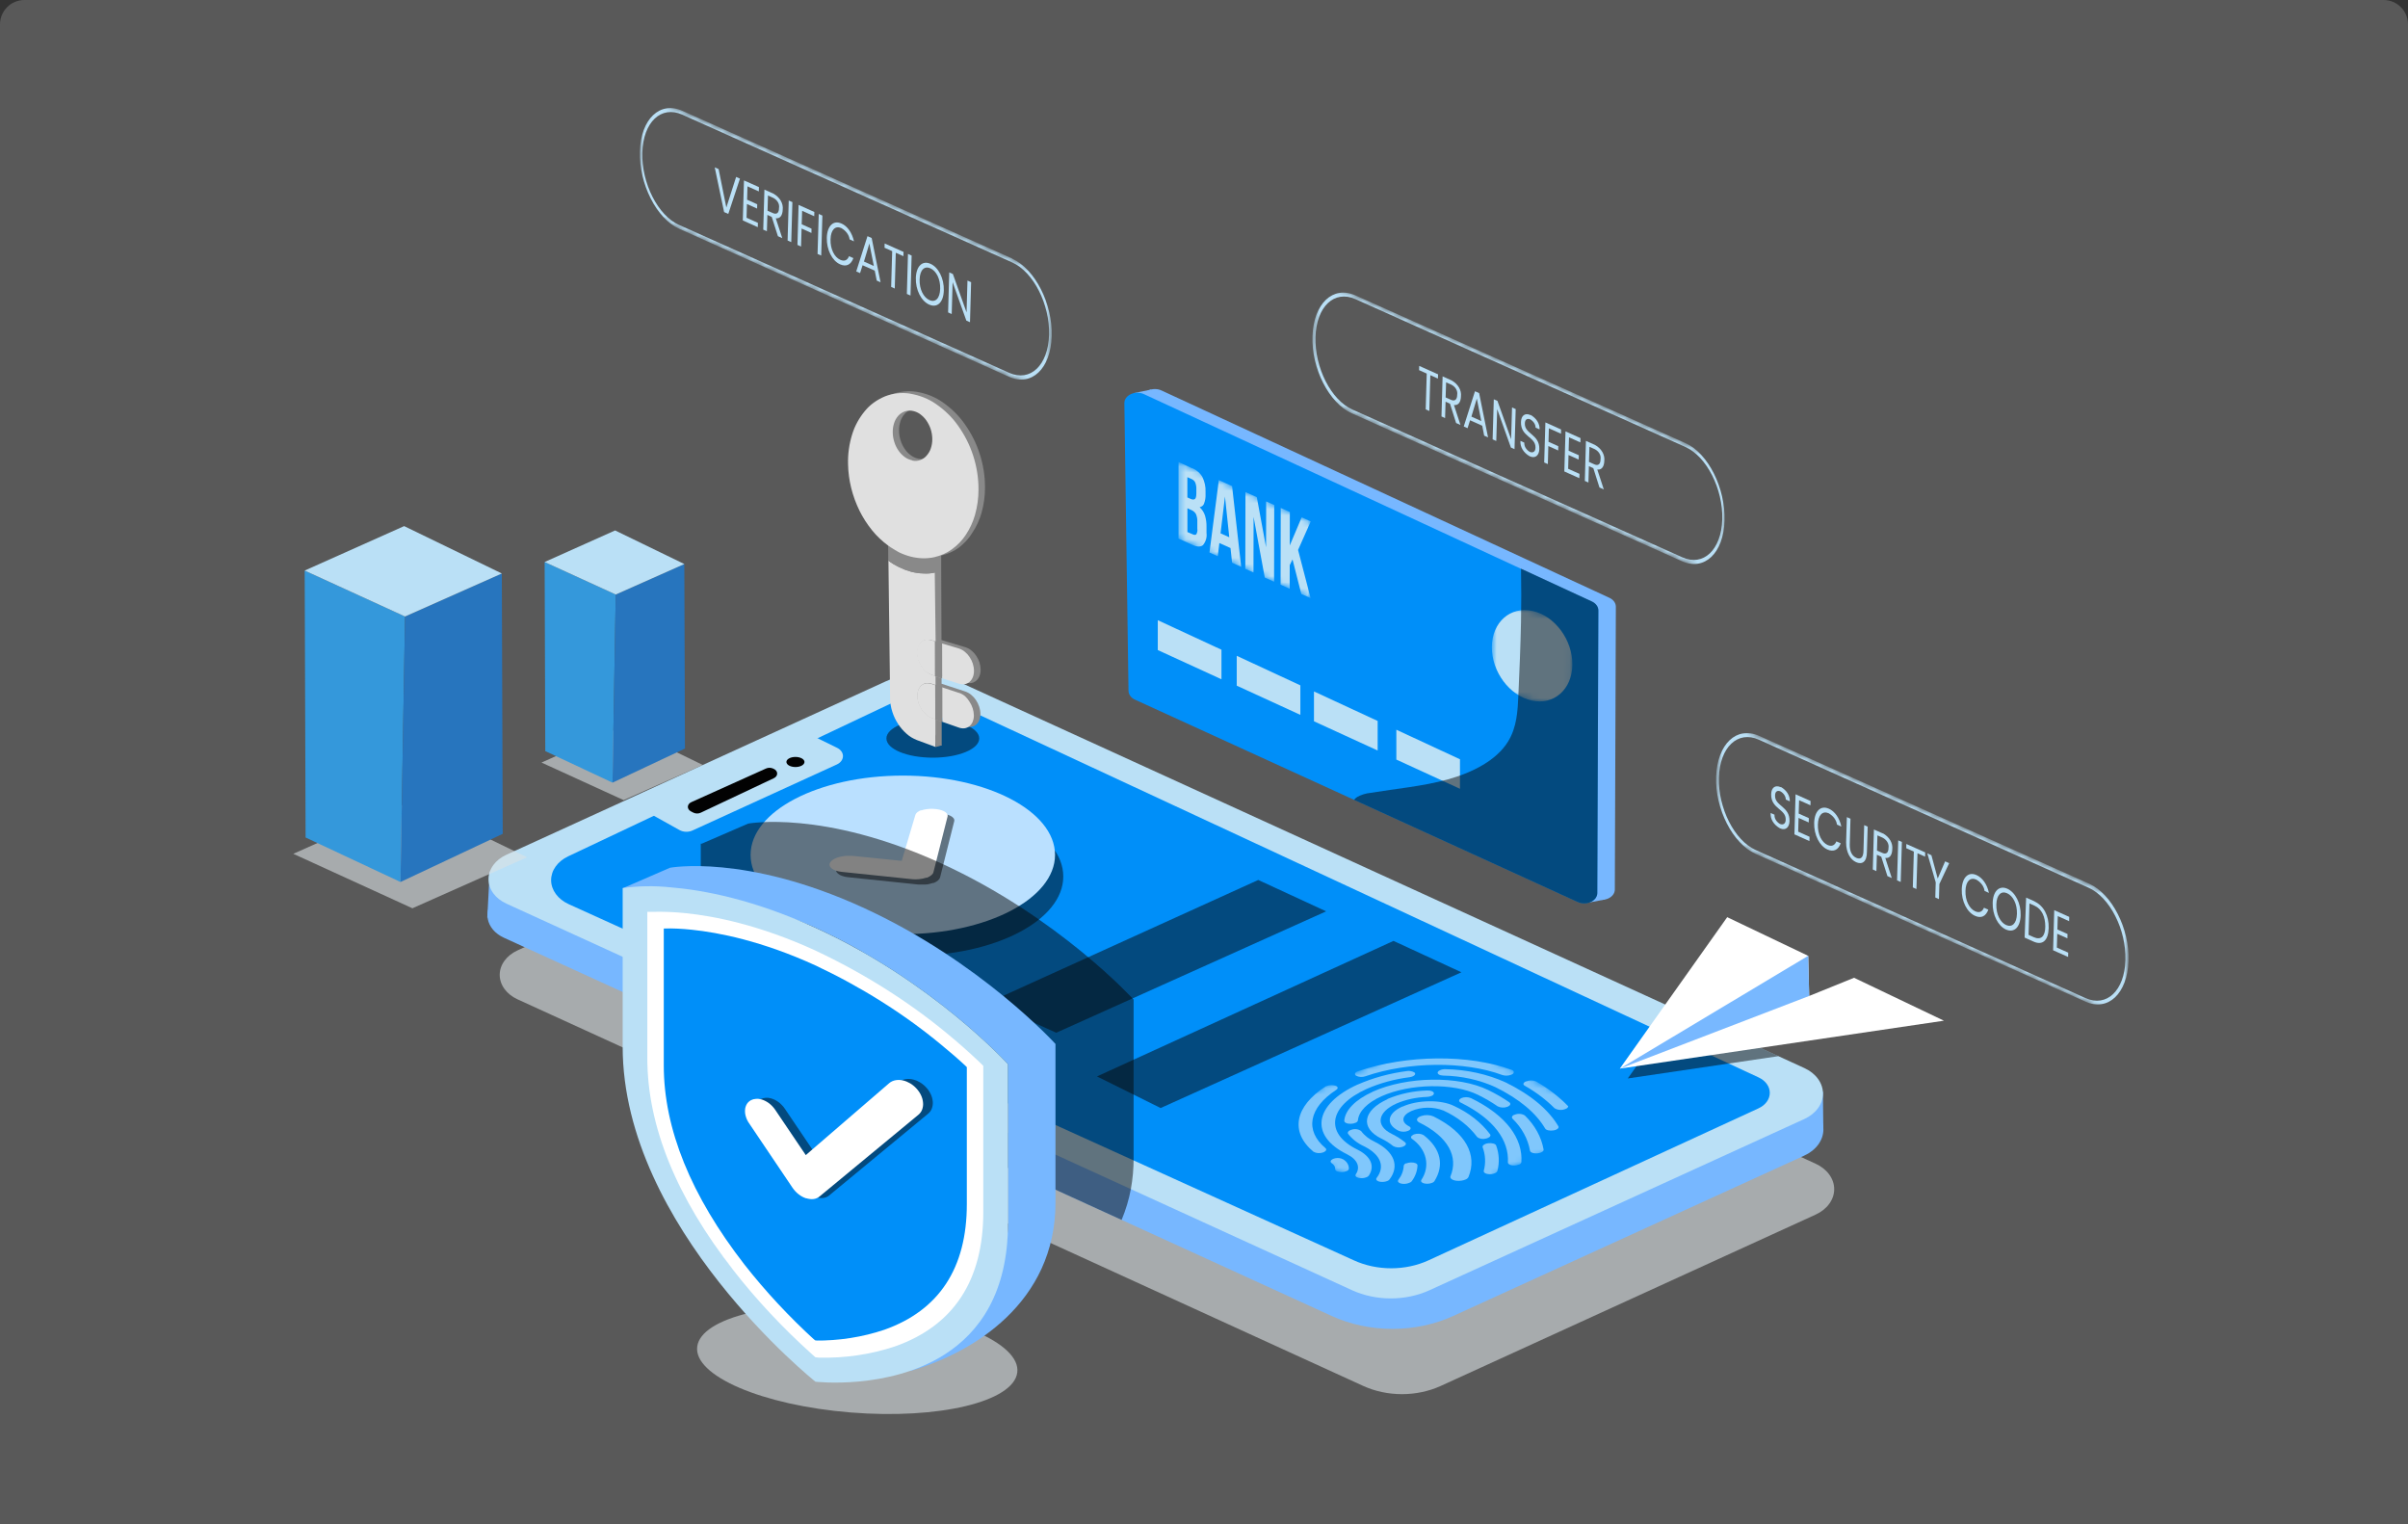 <svg width="395" height="250" viewBox="0 0 395 250" fill="none" xmlns="http://www.w3.org/2000/svg">
<rect x="0" y="0" width="395" height="250" fill="#333333" stroke="none"/>
<path d="M0 4C0 1.791 1.791 0 4 0H391C393.209 0 395 1.791 395 4V250H0V4Z" fill="#E0E0E0" fill-opacity="0.22"/>
<g clip-path="url(#clip0_4298_155919)">
<path opacity="0.6" d="M297.812 199.22L236.321 227.318C234.391 228.196 232.204 228.659 229.977 228.659C227.751 228.659 225.563 228.196 223.633 227.318L84.892 163.902C84.003 163.494 83.266 162.909 82.753 162.205C82.24 161.501 81.971 160.702 81.971 159.889C81.971 159.076 82.24 158.278 82.753 157.574C83.266 156.87 84.003 156.284 84.892 155.877L147.054 127.445C148.873 126.611 150.938 126.172 153.04 126.172C155.143 126.172 157.208 126.611 159.027 127.445L276.848 181.222L293.551 188.905L297.821 190.86C298.75 191.283 299.522 191.892 300.058 192.627C300.594 193.361 300.876 194.194 300.875 195.042C300.875 195.891 300.591 196.723 300.053 197.457C299.515 198.191 298.742 198.799 297.812 199.22Z" fill="#DAE1E5"/>
<path d="M295.941 189.547L238.385 215.836C235.355 217.224 231.915 217.955 228.414 217.955C224.913 217.955 221.474 217.224 218.444 215.836L183.988 200.079L115.164 168.651L82.65 153.796C81.942 153.472 81.337 153.025 80.88 152.489C80.422 151.952 80.125 151.341 80.01 150.701C79.896 150.06 79.966 149.407 80.217 148.792C80.468 148.176 80.892 147.613 81.458 147.147C81.813 146.862 82.213 146.615 82.65 146.413L149.841 115.683C150.344 115.45 150.916 115.327 151.5 115.327C152.083 115.327 152.655 115.45 153.158 115.683L295.941 180.922C296.902 181.356 297.701 181.984 298.256 182.741C298.812 183.499 299.104 184.359 299.104 185.235C299.104 186.11 298.812 186.971 298.256 187.728C297.701 188.486 296.902 189.113 295.941 189.547Z" fill="#77B7FF"/>
<path d="M299.021 179.05L299.092 185.336L288.883 187.508C288.883 187.508 290.048 178.547 290.277 178.582C290.506 178.617 299.021 179.05 299.021 179.05Z" fill="#77B7FF"/>
<path d="M80.331 142.935L79.934 150.499L102.354 150.227L80.331 142.935Z" fill="#77B7FF"/>
<path d="M295.985 183.527L234.485 211.617C232.555 212.496 230.367 212.958 228.14 212.958C225.914 212.958 223.726 212.496 221.796 211.617L83.064 148.208C82.173 147.803 81.433 147.219 80.918 146.515C80.404 145.812 80.133 145.013 80.133 144.199C80.133 143.386 80.404 142.587 80.918 141.884C81.433 141.18 82.173 140.596 83.064 140.191L145.217 111.786C147.038 110.952 149.104 110.513 151.208 110.513C153.312 110.513 155.378 110.952 157.199 111.786L275.011 165.599L291.723 173.225L295.993 175.181C296.918 175.605 297.686 176.214 298.219 176.946C298.753 177.679 299.033 178.51 299.032 179.356C299.031 180.202 298.749 181.033 298.214 181.765C297.679 182.497 296.91 183.105 295.985 183.527Z" fill="#BAE0F6"/>
<path d="M93.202 140.449L107.267 133.793L148.42 114.3C149.309 113.886 150.322 113.667 151.354 113.667C152.386 113.667 153.399 113.886 154.288 114.3L288.476 176.711C289.034 176.969 289.497 177.339 289.819 177.783C290.141 178.227 290.31 178.73 290.31 179.242C290.31 179.754 290.141 180.257 289.819 180.702C289.497 181.146 289.034 181.515 288.476 181.774L234.308 206.721C232.453 207.569 230.349 208.015 228.207 208.015C226.065 208.015 223.96 207.569 222.105 206.721L93.282 148.292C92.414 147.896 91.692 147.328 91.187 146.643C90.682 145.959 90.412 145.181 90.404 144.389C90.397 143.596 90.65 142.815 91.141 142.124C91.632 141.433 92.343 140.856 93.202 140.449Z" fill="#008FF9"/>
<path d="M111.449 136.133L106.438 133.339L133.314 120.691L137.285 122.639C137.587 122.779 137.837 122.979 138.011 123.219C138.185 123.459 138.277 123.731 138.277 124.008C138.277 124.285 138.185 124.557 138.011 124.797C137.837 125.038 137.587 125.237 137.285 125.377L113.638 136.189C113.306 136.35 112.922 136.431 112.533 136.421C112.144 136.411 111.767 136.311 111.449 136.133Z" fill="#BAE0F6"/>
<g style="mix-blend-mode:soft-light">
<path d="M113.444 131.544L125.647 126.048C125.823 125.967 126.022 125.925 126.225 125.925C126.428 125.925 126.627 125.967 126.803 126.048L126.926 126.103C127.097 126.181 127.238 126.293 127.337 126.428C127.435 126.563 127.487 126.716 127.487 126.872C127.487 127.027 127.435 127.18 127.337 127.315C127.238 127.45 127.097 127.562 126.926 127.64L114.97 133.283C114.786 133.376 114.571 133.425 114.353 133.425C114.134 133.425 113.92 133.376 113.735 133.283L113.347 133.081C113.181 132.996 113.046 132.879 112.956 132.74C112.866 132.601 112.824 132.446 112.833 132.29C112.843 132.134 112.905 131.983 113.012 131.852C113.119 131.721 113.268 131.615 113.444 131.544Z" fill="#020202"/>
</g>
<g style="mix-blend-mode:soft-light">
<path d="M131.965 124.972C131.965 125.433 131.303 125.803 130.482 125.803C129.662 125.803 129 125.433 129 124.972C129 124.511 129.662 124.148 130.482 124.148C131.303 124.148 131.965 124.518 131.965 124.972Z" fill="#020202"/>
</g>
<g opacity="0.5">
<mask id="mask0_4298_155919" style="mask-type:luminance" maskUnits="userSpaceOnUse" x="203" y="169" width="63" height="30">
<path d="M232.483 198.564L203.586 184.358L236.145 169.622L265.042 183.82L232.483 198.564Z" fill="white"/>
</mask>
<g mask="url(#mask0_4298_155919)">
<path d="M232.95 183.108C232.332 183.387 232.262 183.806 232.8 184.1C237.591 186.453 239.25 189.729 237.935 192.914C237.732 193.41 238.65 193.794 239.7 193.647C239.951 193.616 240.193 193.55 240.415 193.452C240.629 193.367 240.795 193.223 240.882 193.046C242.365 189.457 240.503 185.755 235.12 183.094C234.821 182.971 234.491 182.901 234.154 182.89C233.817 182.879 233.481 182.928 233.17 183.031L232.968 183.108" fill="white"/>
<path d="M231.849 186.111C231.452 186.293 231.337 186.572 231.602 186.775C232.779 187.598 233.572 188.712 233.854 189.935C234.136 191.159 233.889 192.422 233.155 193.521C232.934 193.864 233.446 194.171 234.178 194.15C234.453 194.145 234.723 194.088 234.964 193.982C235.102 193.93 235.216 193.844 235.29 193.738C236.914 191.161 236.42 188.416 233.525 186.174C233.307 186.05 233.052 185.972 232.784 185.949C232.517 185.926 232.246 185.958 231.999 186.041L231.814 186.111" fill="white"/>
<path d="M230.037 181.488C227.531 182.619 227.266 184.4 229.428 185.462C229.671 185.565 229.942 185.619 230.218 185.619C230.493 185.619 230.765 185.565 231.007 185.462C231.475 185.252 231.528 184.917 231.122 184.721C229.763 184.023 229.94 182.94 231.502 182.228C232.311 181.878 233.215 181.689 234.137 181.675C235.059 181.662 235.971 181.825 236.796 182.151C239.069 183.194 240.966 184.683 242.302 186.474C242.478 186.624 242.705 186.729 242.956 186.778C243.207 186.826 243.47 186.815 243.713 186.747C243.851 186.722 243.982 186.68 244.102 186.621C244.428 186.474 244.578 186.251 244.437 186.048C242.994 184.117 240.95 182.51 238.499 181.383C236.337 180.321 232.543 180.377 230.046 181.509" fill="white"/>
<path d="M243.576 187.669C243.293 187.794 243.143 187.983 243.205 188.164C243.676 189.422 243.739 190.752 243.39 192.034C243.285 192.453 244.176 192.732 244.979 192.502C245.068 192.478 245.153 192.448 245.235 192.411C245.416 192.338 245.555 192.213 245.623 192.062C245.995 190.673 245.925 189.233 245.42 187.871C245.323 187.592 244.732 187.431 244.123 187.508C243.93 187.527 243.744 187.577 243.576 187.655" fill="white"/>
<path d="M239.736 180.105C239.268 180.314 239.215 180.65 239.621 180.845C245.056 183.52 247.562 187.047 247.35 190.658C247.35 191.105 248.383 191.321 249.115 191.014H249.177C249.278 190.978 249.366 190.922 249.433 190.853C249.501 190.784 249.546 190.702 249.565 190.616C249.821 186.747 247.112 182.933 241.289 180.105C241.045 180.003 240.774 179.95 240.499 179.95C240.224 179.95 239.953 180.003 239.709 180.105" fill="white"/>
<path d="M227.594 180.286C223.535 182.123 223.085 185.022 226.597 186.747C227.297 187.083 227.941 187.489 228.512 187.955C228.726 188.082 228.979 188.163 229.246 188.188C229.512 188.214 229.782 188.184 230.029 188.102L230.232 188.025C230.62 187.85 230.735 187.578 230.497 187.368C229.84 186.833 229.102 186.364 228.3 185.971C225.591 184.644 225.935 182.41 229.059 180.999C230.605 180.336 232.322 179.963 234.079 179.909C234.342 179.898 234.598 179.841 234.829 179.742C234.933 179.707 235.024 179.651 235.092 179.58C235.16 179.509 235.203 179.425 235.217 179.337C235.217 179.043 234.732 178.827 234.114 178.855C231.835 178.92 229.604 179.398 227.594 180.251" fill="white"/>
<path d="M230.65 190.791C230.546 190.827 230.456 190.884 230.388 190.956C230.32 191.029 230.277 191.113 230.262 191.203C230.223 192.02 229.919 192.816 229.38 193.514C229.15 193.829 229.53 194.136 230.191 194.171C230.526 194.188 230.859 194.13 231.153 194.003C231.301 193.961 231.432 193.889 231.533 193.794C232.148 192.99 232.489 192.073 232.521 191.133C232.521 190.839 232.036 190.63 231.409 190.658C231.15 190.668 230.897 190.723 230.668 190.819" fill="white"/>
<path d="M248.391 182.829C248.011 183.003 247.914 183.276 248.117 183.485C249.659 184.996 250.648 186.812 250.976 188.737C251.047 189.17 252.15 189.31 252.811 189.01C252.862 188.988 252.909 188.962 252.953 188.933C253.035 188.893 253.102 188.836 253.147 188.768C253.192 188.701 253.213 188.625 253.209 188.549C252.848 186.499 251.787 184.567 250.138 182.961C249.913 182.812 249.637 182.719 249.345 182.693C249.053 182.667 248.758 182.709 248.497 182.815L248.391 182.856" fill="white"/>
<path d="M225.149 179.078C222.334 180.356 220.64 182.081 220.508 183.827C220.508 184.114 220.967 184.337 221.584 184.316C221.857 184.312 222.123 184.254 222.361 184.149C222.461 184.114 222.549 184.06 222.617 183.992C222.685 183.924 222.73 183.843 222.749 183.757C222.864 182.305 224.275 180.859 226.614 179.804C231.29 177.709 238.402 177.577 242.443 179.567C243.583 180.125 244.663 180.755 245.673 181.453C245.901 181.569 246.163 181.638 246.434 181.654C246.706 181.67 246.978 181.632 247.225 181.543L247.358 181.488C247.773 181.299 247.87 181.006 247.578 180.789C246.505 180.048 245.353 179.38 244.137 178.792C239.284 176.403 230.761 176.529 225.149 179.064" fill="white"/>
<path d="M221.479 185.364C221.135 185.517 220.994 185.769 221.144 185.971C221.793 186.821 222.704 187.528 223.791 188.025C226.57 189.422 227.205 191.391 225.82 193.193C225.599 193.472 225.891 193.759 226.455 193.836C226.851 193.884 227.257 193.83 227.611 193.682C227.739 193.632 227.846 193.555 227.92 193.458C229.579 191.293 228.802 188.898 225.485 187.256C224.575 186.84 223.818 186.243 223.288 185.524C223.088 185.36 222.829 185.248 222.546 185.206C222.263 185.163 221.97 185.192 221.708 185.287L221.505 185.364" fill="white"/>
<path d="M236.216 175.53C236.046 175.593 235.913 175.706 235.846 175.845C235.731 176.138 236.128 176.389 236.728 176.41C239.726 176.461 242.66 177.107 245.261 178.289C249.161 180.21 251.922 182.479 253.466 185.099C253.625 185.371 254.243 185.504 254.843 185.399C254.997 185.375 255.146 185.333 255.284 185.273C255.602 185.126 255.752 184.917 255.628 184.721C254.005 181.977 251.084 179.546 246.964 177.521C243.968 176.166 240.592 175.425 237.143 175.363C236.817 175.346 236.492 175.404 236.208 175.53" fill="white"/>
<path d="M222.706 177.877C215.524 181.132 214.765 186.258 220.941 189.303C222.706 190.176 223.183 191.44 222.406 192.599C222.247 192.844 222.406 193.081 222.891 193.186C223.33 193.281 223.798 193.239 224.197 193.067C224.342 193.01 224.461 192.92 224.541 192.809C225.547 191.3 224.938 189.666 222.635 188.535C217.244 185.881 217.933 181.425 224.171 178.603C226.364 177.641 228.753 176.989 231.23 176.676C231.413 176.652 231.589 176.603 231.75 176.529C232.041 176.403 232.2 176.208 232.121 176.019C232.041 175.831 231.433 175.579 230.824 175.663C227.983 176.026 225.242 176.775 222.724 177.877" fill="white"/>
<path d="M250.281 177.374C249.848 177.57 249.769 177.884 250.113 178.072C251.947 179.115 253.589 180.354 254.993 181.753C255.251 181.921 255.569 182.021 255.902 182.04C256.236 182.059 256.568 181.995 256.854 181.858C256.959 181.822 257.051 181.765 257.121 181.693C257.19 181.621 257.235 181.536 257.251 181.446C255.747 179.887 253.964 178.511 251.957 177.36C251.715 177.256 251.443 177.202 251.168 177.202C250.892 177.202 250.62 177.256 250.378 177.36H250.316" fill="white"/>
<path d="M222.652 175.726C222.237 175.914 222.14 176.208 222.44 176.424C222.668 176.542 222.93 176.613 223.202 176.629C223.473 176.644 223.746 176.605 223.993 176.515C231.052 174.098 240.255 174.022 246.44 176.319C246.678 176.395 246.934 176.428 247.19 176.417C247.446 176.407 247.696 176.352 247.923 176.257L248.028 176.201C248.121 176.166 248.197 176.111 248.248 176.04C248.298 175.97 248.32 175.89 248.311 175.809C248.301 175.729 248.26 175.653 248.194 175.592C248.128 175.531 248.039 175.487 247.94 175.467C241.014 172.89 230.672 172.981 222.793 175.691L222.652 175.74" fill="white"/>
<path d="M217.589 178.114L217.439 178.198C212.374 181.474 211.589 185.671 215.445 188.891C215.661 189.016 215.914 189.096 216.179 189.121C216.445 189.147 216.715 189.118 216.962 189.038L217.174 188.954C217.554 188.779 217.668 188.507 217.421 188.304C213.989 185.427 214.686 181.683 219.186 178.757C219.565 178.505 219.486 178.184 218.992 178.058C218.761 177.994 218.515 177.967 218.27 177.982C218.026 177.996 217.788 178.051 217.571 178.142" fill="white"/>
<path d="M218.657 190.085C218.251 190.274 218.145 190.567 218.454 190.784C218.64 190.898 218.788 191.045 218.886 191.214C218.985 191.383 219.03 191.569 219.019 191.754C219.026 191.843 219.067 191.928 219.137 191.998C219.206 192.067 219.3 192.119 219.407 192.145C219.648 192.22 219.906 192.251 220.164 192.238C220.421 192.225 220.672 192.167 220.898 192.069C220.993 192.038 221.077 191.989 221.14 191.925C221.203 191.861 221.245 191.786 221.26 191.705C221.276 191.414 221.204 191.123 221.051 190.857C220.898 190.591 220.667 190.358 220.378 190.176C220.185 190.061 219.961 189.983 219.724 189.947C219.487 189.912 219.242 189.921 219.01 189.973C218.875 190.001 218.745 190.041 218.622 190.092" fill="white"/>
</g>
</g>
<path d="M187.315 65.523L188.003 112.722C188.007 113.016 188.107 113.303 188.295 113.557C188.482 113.81 188.749 114.021 189.071 114.168L261.688 147.356C262.012 147.504 262.38 147.583 262.755 147.583C263.129 147.583 263.497 147.505 263.821 147.357C264.146 147.209 264.415 146.997 264.603 146.74C264.791 146.484 264.89 146.193 264.891 145.897L265.059 99.508C265.059 99.213 264.961 98.922 264.775 98.666C264.589 98.41 264.322 98.197 264 98.048L190.518 64.036C190.191 63.886 189.82 63.808 189.442 63.809C189.065 63.81 188.695 63.89 188.369 64.041C188.044 64.193 187.774 64.409 187.589 64.67C187.404 64.93 187.309 65.225 187.315 65.523Z" fill="#77B7FF"/>
<path d="M260.798 147.999L263.287 147.524L260.137 144.06L260.798 147.999Z" fill="#77B7FF"/>
<path d="M185.98 64.476L188.839 63.889L189.078 69.469L185.98 64.476Z" fill="#77B7FF"/>
<path d="M262.191 100.109L262.014 146.483C262.011 146.779 261.91 147.068 261.721 147.324C261.533 147.579 261.263 147.79 260.94 147.938C260.616 148.085 260.25 148.163 259.876 148.164C259.503 148.165 259.136 148.089 258.811 147.943L222.114 131.181L186.194 114.761C185.872 114.615 185.605 114.406 185.416 114.154C185.227 113.902 185.124 113.615 185.117 113.323L184.438 66.124C184.433 65.825 184.529 65.53 184.715 65.27C184.901 65.009 185.172 64.793 185.498 64.642C185.825 64.492 186.196 64.412 186.574 64.413C186.952 64.413 187.323 64.492 187.649 64.643L249.476 93.278L261.132 98.67C261.448 98.818 261.712 99.029 261.897 99.28C262.082 99.532 262.183 99.817 262.191 100.109Z" fill="#008FF9"/>
<path d="M189.918 101.722V106.618L200.365 111.409V106.562L189.918 101.722Z" fill="#BAE0F6"/>
<path d="M202.869 107.561V112.457L213.307 117.248V112.408L202.869 107.561Z" fill="#BAE0F6"/>
<path d="M215.539 113.406V118.302L225.986 123.093V118.246L215.539 113.406Z" fill="#BAE0F6"/>
<path d="M229.051 119.685V124.581L239.489 129.372V124.532L229.051 119.685Z" fill="#BAE0F6"/>
<mask id="mask1_4298_155919" style="mask-type:luminance" maskUnits="userSpaceOnUse" x="244" y="98" width="14" height="19">
<path d="M244.65 113.441L244.792 98.747L258 101.659L257.859 116.354L244.65 113.441Z" fill="white"/>
</mask>
<g mask="url(#mask1_4298_155919)">
<path d="M251.399 100.206C247.746 99.403 244.763 102.036 244.719 106.094C244.675 110.152 247.613 114.098 251.257 114.901C254.902 115.704 257.893 113.064 257.928 109.006C257.963 104.949 255.043 101.01 251.399 100.206Z" fill="#BAE0F6"/>
</g>
<mask id="mask2_4298_155919" style="mask-type:luminance" maskUnits="userSpaceOnUse" x="193" y="75" width="23" height="24">
<path d="M193.299 88.361L193.316 75.776L215.014 85.519L214.996 98.111L193.299 88.361Z" fill="white"/>
</mask>
<g mask="url(#mask2_4298_155919)">
<path d="M194.779 87.237V83.361L195.45 83.662C195.776 83.812 196.033 84.043 196.182 84.318C196.356 84.739 196.431 85.182 196.403 85.624V86.721C196.458 87.032 196.4 87.349 196.235 87.635C196.103 87.754 195.909 87.761 195.653 87.635L194.77 87.258M194.77 81.587V78.263L195.494 78.584C195.765 78.712 195.968 78.913 196.067 79.15C196.2 79.496 196.259 79.857 196.244 80.218V80.917C196.244 81.42 196.164 81.734 196.006 81.846C195.847 81.957 195.635 81.964 195.353 81.846L194.77 81.587ZM195.538 76.803L193.314 75.763V88.334L195.653 89.388C196.403 89.724 196.967 89.724 197.347 89.388C197.809 88.801 198.008 88.107 197.912 87.419V86.399C197.925 85.789 197.845 85.179 197.673 84.583C197.516 84.071 197.214 83.594 196.791 83.187C196.969 83.146 197.131 83.068 197.258 82.961C197.385 82.855 197.474 82.722 197.514 82.579C197.697 82.092 197.778 81.585 197.753 81.077V80.651C197.788 79.831 197.614 79.014 197.241 78.249C196.904 77.62 196.31 77.099 195.556 76.768" fill="#BAE0F6"/>
<path d="M200.216 87.474L200.94 81.433L201.645 88.117L200.216 87.474ZM202.104 79.722L199.934 78.744L198.398 90.617L199.757 91.232L200.022 89.067L201.848 89.884L202.104 92.286L203.604 92.985L202.104 79.715" fill="#BAE0F6"/>
<path d="M209.022 82.83L207.699 82.236L207.681 89.765L206.164 81.545L204.302 80.707L204.275 93.299L205.617 93.9L205.634 84.778L207.47 94.731L208.996 95.415L209.022 82.83Z" fill="#BAE0F6"/>
<path d="M215.013 85.519L213.521 84.848L211.571 89.458L211.58 83.975L210.089 83.305L210.062 95.897L211.554 96.567L211.563 92.698L212.021 91.755L213.46 97.42L214.995 98.111L212.93 90.198L215.013 85.519Z" fill="#BAE0F6"/>
</g>
<g style="mix-blend-mode:soft-light" opacity="0.5">
<path d="M262.192 100.109L262.015 146.483C262.012 146.779 261.911 147.068 261.722 147.324C261.534 147.579 261.265 147.791 260.941 147.938C260.617 148.085 260.251 148.163 259.878 148.164C259.504 148.165 259.137 148.089 258.812 147.943L222.115 131.181C222.245 131.012 222.409 130.861 222.601 130.734C223.263 130.357 224.033 130.117 224.842 130.036C229.077 129.337 233.409 128.967 237.486 127.836C241.562 126.704 245.489 124.7 247.377 121.62C248.815 119.294 248.956 116.619 249.071 114.021C249.248 109.991 249.424 105.968 249.503 101.938C249.556 99.047 249.556 96.163 249.503 93.264L261.159 98.656C261.474 98.808 261.733 99.022 261.914 99.276C262.095 99.53 262.19 99.817 262.192 100.109Z" fill="#050505"/>
</g>
<path opacity="0.6" d="M102.176 119.098L88.826 125.07L102.3 131.23L115.279 125.461L102.176 119.098Z" fill="#DAE1E5"/>
<path d="M89.34 92.175L89.446 123.191L100.475 128.366L101.005 97.511L89.34 92.175Z" fill="#3498DB"/>
<path d="M112.252 92.51L101.002 97.51L100.473 128.366L112.358 122.772L112.252 92.51Z" fill="#2775BE"/>
<path d="M100.899 86.999L89.34 92.175L101.005 97.51L112.255 92.51L100.899 86.999Z" fill="#BAE0F6"/>
<g style="mix-blend-mode:soft-light" opacity="0.5">
<path d="M149.445 156.764C163.236 156.764 174.416 150.942 174.416 143.759C174.416 136.577 163.236 130.755 149.445 130.755C135.654 130.755 124.475 136.577 124.475 143.759C124.475 150.942 135.654 156.764 149.445 156.764Z" fill="#050505"/>
</g>
<path d="M148.094 153.216C161.884 153.216 173.064 147.394 173.064 140.211C173.064 133.029 161.884 127.207 148.094 127.207C134.303 127.207 123.123 133.029 123.123 140.211C123.123 147.394 134.303 153.216 148.094 153.216Z" fill="#BAE0FF"/>
<g style="mix-blend-mode:soft-light" opacity="0.5">
<path d="M152.205 133.73C152.078 133.778 151.954 133.832 151.835 133.891C151.73 133.946 151.633 134.009 151.544 134.079C151.46 134.143 151.386 134.213 151.323 134.289C151.27 134.361 151.231 134.438 151.208 134.519L148.967 142.069L140.841 141.245C140.617 141.235 140.393 141.235 140.17 141.245C139.954 141.251 139.739 141.267 139.526 141.294C139.316 141.313 139.11 141.349 138.908 141.399C138.716 141.445 138.527 141.501 138.344 141.566C138.224 141.607 138.108 141.656 138 141.713L137.7 141.881C137.613 141.941 137.534 142.006 137.461 142.076C137.394 142.143 137.332 142.213 137.276 142.286C137.168 142.449 137.125 142.634 137.152 142.817C137.195 142.995 137.303 143.16 137.461 143.292C137.654 143.453 137.889 143.579 138.15 143.662C138.468 143.777 138.807 143.85 139.155 143.878L150.626 145.072C150.831 145.086 151.038 145.086 151.244 145.072C151.449 145.083 151.656 145.083 151.861 145.072C152.064 145.072 152.258 145.017 152.452 144.982C152.64 144.943 152.823 144.892 153 144.828H153.044H153.097H153.141C153.28 144.769 153.416 144.703 153.547 144.632C153.661 144.566 153.767 144.491 153.864 144.409C153.949 144.334 154.023 144.252 154.085 144.165C154.141 144.083 154.183 143.996 154.208 143.906L156.529 134.68C156.567 134.52 156.532 134.354 156.432 134.212C156.313 134.056 156.15 133.925 155.955 133.828C155.715 133.701 155.45 133.606 155.17 133.549C154.842 133.475 154.505 133.433 154.164 133.423C153.979 133.423 153.794 133.423 153.617 133.423C153.443 133.432 153.269 133.448 153.097 133.472C152.933 133.497 152.771 133.53 152.611 133.57C152.463 133.603 152.319 133.645 152.179 133.695" fill="#050505"/>
</g>
<path d="M151.166 132.85C151.038 132.898 150.915 132.952 150.795 133.011C150.688 133.066 150.587 133.129 150.495 133.199C150.413 133.261 150.341 133.332 150.283 133.409C150.228 133.481 150.187 133.558 150.16 133.639L147.919 141.189L139.766 140.365C139.545 140.355 139.324 140.355 139.104 140.365C138.883 140.365 138.663 140.365 138.451 140.407C138.242 140.434 138.036 140.471 137.833 140.519C137.641 140.559 137.455 140.615 137.278 140.686C137.157 140.727 137.042 140.776 136.933 140.833C136.827 140.881 136.726 140.937 136.633 141.001C136.547 141.061 136.468 141.126 136.395 141.196C136.321 141.259 136.258 141.329 136.21 141.406C136.098 141.565 136.054 141.749 136.086 141.93C136.127 142.111 136.235 142.278 136.395 142.412C136.589 142.569 136.819 142.695 137.075 142.782C137.395 142.892 137.734 142.965 138.081 142.998L149.551 144.192C149.756 144.215 149.962 144.226 150.169 144.227C150.375 144.226 150.582 144.215 150.786 144.192C150.986 144.172 151.183 144.142 151.378 144.102C151.564 144.063 151.747 144.014 151.925 143.955H151.969H152.013H152.057C152.199 143.899 152.335 143.833 152.463 143.759C152.578 143.694 152.685 143.619 152.781 143.536C152.87 143.463 152.947 143.381 153.01 143.292C153.065 143.208 153.104 143.119 153.125 143.026L155.436 133.912C155.472 133.754 155.438 133.591 155.339 133.451C155.221 133.293 155.058 133.159 154.863 133.06C154.619 132.94 154.354 132.849 154.078 132.787C153.75 132.715 153.412 132.673 153.072 132.662C152.89 132.651 152.707 132.651 152.525 132.662C152.35 132.671 152.176 132.687 152.004 132.711L151.519 132.801C151.369 132.843 151.219 132.885 151.086 132.934" fill="white"/>
<g style="mix-blend-mode:soft-light" opacity="0.5">
<path d="M162.213 164.391L206.401 144.325L217.536 149.472L173.26 169.384L162.213 164.391Z" fill="#050505"/>
</g>
<g style="mix-blend-mode:soft-light" opacity="0.5">
<path d="M179.939 176.55L228.584 154.319L239.728 159.467L190.387 181.732L179.939 176.55Z" fill="#050505"/>
</g>
<path opacity="0.6" d="M67.472 131.384L48.113 140.037L67.649 148.97L86.46 140.603L67.472 131.384Z" fill="#DAE1E5"/>
<path d="M49.978 93.579L50.129 137.362L65.693 144.66L66.443 101.114L49.978 93.579Z" fill="#3498DB"/>
<path d="M82.315 94.06L66.441 101.114L65.691 144.66L82.465 136.761L82.315 94.06Z" fill="#2775BE"/>
<path d="M66.293 86.287L49.978 93.579L66.443 101.114L82.317 94.06L66.293 86.287Z" fill="#BAE0F6"/>
<g style="mix-blend-mode:soft-light" opacity="0.5">
<path d="M160.632 121.11C160.632 122.856 157.217 124.267 153.017 124.267C148.817 124.267 145.402 122.87 145.402 121.11C145.402 119.35 148.817 117.946 153.017 117.946C157.217 117.946 160.632 119.364 160.632 121.11Z" fill="#050505"/>
</g>
<path d="M159.476 87.418C160.173 86.372 160.689 85.256 161.012 84.101C161.389 82.75 161.578 81.371 161.576 79.987C161.587 78.103 161.291 76.225 160.694 74.4C160.149 72.691 159.318 71.047 158.223 69.511C157.285 68.17 156.061 66.968 154.606 65.956C153.388 65.099 151.905 64.511 150.309 64.252C148.9 64.046 147.444 64.215 146.17 64.734C144.851 65.295 143.734 66.112 142.923 67.109C141.961 68.28 141.257 69.571 140.841 70.929C140.346 72.528 140.117 74.172 140.162 75.818C140.187 77.157 140.367 78.492 140.7 79.806C141.013 81.063 141.471 82.295 142.067 83.487C142.612 84.602 143.298 85.672 144.115 86.678C144.861 87.598 145.75 88.441 146.762 89.186V91.679L147.044 114.363C147.078 115.802 147.524 117.216 148.35 118.498C148.72 119.085 149.189 119.63 149.744 120.118C150.225 120.549 150.806 120.902 151.456 121.159L154.473 122.269V117.702L158.347 119.099C158.506 119.151 158.671 119.188 158.841 119.21C158.993 119.231 159.148 119.231 159.3 119.21C159.448 119.191 159.591 119.153 159.723 119.099C159.86 119.039 159.985 118.964 160.094 118.875C160.21 118.78 160.311 118.675 160.394 118.561C160.488 118.432 160.565 118.297 160.623 118.156C160.69 117.996 160.74 117.833 160.773 117.667C160.81 117.482 160.827 117.295 160.826 117.108C160.824 116.71 160.759 116.313 160.632 115.928C160.509 115.55 160.331 115.184 160.103 114.838C159.895 114.519 159.631 114.225 159.317 113.965C159.046 113.735 158.719 113.55 158.356 113.42L155.603 112.519L154.456 112.142V110.662L155.612 111.032L158.365 111.926C158.521 111.98 158.688 112.013 158.859 112.024C159.013 112.045 159.172 112.045 159.326 112.024C159.475 111.997 159.618 111.952 159.75 111.891C159.887 111.826 160.012 111.746 160.12 111.653C160.242 111.556 160.346 111.445 160.429 111.325C160.523 111.192 160.6 111.052 160.659 110.906C160.728 110.745 160.778 110.579 160.809 110.41C160.845 110.218 160.863 110.025 160.862 109.831C160.858 109.428 160.793 109.027 160.667 108.636C160.547 108.257 160.366 107.891 160.129 107.547C159.921 107.228 159.654 106.936 159.335 106.681C159.064 106.455 158.737 106.276 158.373 106.157L155.594 105.326L154.438 104.977L154.394 93.69V91.12C155.45 90.874 156.421 90.442 157.235 89.856C158.157 89.154 158.915 88.329 159.476 87.418ZM147.706 69.092C147.837 68.67 148.064 68.27 148.376 67.912C148.631 67.615 148.977 67.374 149.382 67.213C149.772 67.058 150.216 67.011 150.644 67.081C151.119 67.164 151.559 67.342 151.923 67.598C152.343 67.899 152.698 68.253 152.973 68.645C153.288 69.097 153.531 69.578 153.697 70.077C153.871 70.618 153.96 71.174 153.962 71.732C153.968 72.258 153.882 72.782 153.706 73.29C153.563 73.713 153.327 74.112 153.009 74.47C152.745 74.771 152.386 75.012 151.967 75.168C151.57 75.305 151.127 75.335 150.706 75.252C150.238 75.155 149.808 74.968 149.453 74.707C149.039 74.407 148.693 74.053 148.429 73.66C148.122 73.221 147.891 72.751 147.741 72.263C147.567 71.739 147.478 71.199 147.476 70.657C147.459 70.129 147.536 69.603 147.706 69.092Z" fill="#898989"/>
<path d="M145.703 89.451L146.012 114.594C146.021 115.32 146.143 116.042 146.374 116.745C146.591 117.435 146.908 118.103 147.318 118.735C147.69 119.32 148.159 119.862 148.712 120.349C149.188 120.784 149.77 121.138 150.424 121.389L153.441 122.507V117.939L152.824 117.723C152.487 117.588 152.188 117.403 151.941 117.178C151.645 116.923 151.395 116.636 151.2 116.326C150.981 115.993 150.81 115.641 150.688 115.278C150.57 114.903 150.508 114.519 150.503 114.133C150.5 113.951 150.515 113.768 150.547 113.588C150.572 113.427 150.616 113.268 150.68 113.113C150.729 112.974 150.8 112.84 150.891 112.715C150.968 112.599 151.063 112.491 151.174 112.394C151.276 112.308 151.392 112.233 151.518 112.17C151.642 112.114 151.776 112.072 151.915 112.044C152.061 112.027 152.21 112.027 152.356 112.044C152.52 112.058 152.681 112.091 152.833 112.142L153.459 112.345V110.871L152.833 110.669C152.498 110.545 152.197 110.369 151.95 110.152C151.653 109.898 151.4 109.614 151.2 109.307C150.976 108.973 150.804 108.619 150.688 108.252C150.567 107.875 150.502 107.489 150.494 107.1C150.495 106.915 150.509 106.731 150.538 106.548C150.57 106.383 150.615 106.22 150.671 106.059C150.726 105.917 150.797 105.779 150.883 105.647C150.965 105.528 151.063 105.415 151.174 105.312C151.273 105.218 151.389 105.135 151.518 105.067C151.643 105.004 151.78 104.957 151.924 104.928C152.07 104.91 152.219 104.91 152.365 104.928C152.531 104.936 152.695 104.964 152.85 105.011L153.477 105.2L153.335 93.921C153.031 93.983 152.722 94.027 152.409 94.053C152.095 94.074 151.779 94.074 151.465 94.053C151.136 94.046 150.809 94.018 150.485 93.97C150.148 93.923 149.814 93.858 149.488 93.774C149.152 93.683 148.823 93.578 148.5 93.46C148.174 93.334 147.856 93.194 147.538 93.041C147.217 92.886 146.907 92.716 146.612 92.531C146.305 92.345 146.011 92.147 145.73 91.937V89.444" fill="#E0E0E0"/>
<path d="M157.306 113.644L154.554 112.736V118.365L153.415 117.967V112.38L152.789 112.177C152.637 112.126 152.476 112.093 152.312 112.079C152.166 112.062 152.017 112.062 151.871 112.079C151.732 112.107 151.599 112.149 151.474 112.205C151.348 112.268 151.232 112.343 151.13 112.429C151.019 112.526 150.924 112.634 150.848 112.75C150.756 112.875 150.685 113.009 150.636 113.148C150.572 113.303 150.528 113.462 150.504 113.623C150.471 113.803 150.456 113.985 150.459 114.168C150.464 114.554 150.526 114.938 150.645 115.313C150.766 115.676 150.938 116.027 151.156 116.361C151.352 116.671 151.601 116.958 151.898 117.213C152.144 117.438 152.444 117.623 152.78 117.758L153.398 117.974L157.271 119.329C157.428 119.387 157.594 119.427 157.765 119.448C157.917 119.465 158.072 119.465 158.224 119.448C158.373 119.429 158.517 119.389 158.648 119.329C158.784 119.272 158.909 119.199 159.018 119.112C159.132 119.016 159.233 118.911 159.318 118.798C159.412 118.67 159.489 118.534 159.548 118.393C159.613 118.233 159.663 118.07 159.698 117.904C159.734 117.719 159.752 117.533 159.751 117.345C159.741 116.554 159.493 115.776 159.027 115.076C158.833 114.752 158.587 114.449 158.295 114.175C158.02 113.949 157.694 113.766 157.333 113.637" fill="#E0E0E0"/>
<path d="M157.314 106.366L154.535 105.535V111.255L153.379 110.885V105.186L152.752 104.998C152.597 104.951 152.433 104.922 152.267 104.914C152.121 104.896 151.972 104.896 151.826 104.914C151.682 104.943 151.545 104.99 151.42 105.053C151.291 105.121 151.175 105.204 151.076 105.298C150.965 105.402 150.867 105.514 150.785 105.633C150.699 105.765 150.628 105.903 150.573 106.045C150.517 106.206 150.473 106.369 150.441 106.534C150.412 106.717 150.397 106.901 150.396 107.086C150.404 107.475 150.469 107.861 150.591 108.238C150.706 108.605 150.878 108.959 151.102 109.293C151.303 109.6 151.555 109.885 151.852 110.138C152.1 110.355 152.4 110.531 152.735 110.655L153.361 110.857L157.27 112.121C157.429 112.169 157.595 112.202 157.764 112.219C157.919 112.237 158.077 112.237 158.232 112.219C158.381 112.193 158.524 112.148 158.655 112.086C158.793 112.022 158.917 111.942 159.026 111.849C159.145 111.75 159.249 111.64 159.335 111.521C159.429 111.387 159.505 111.247 159.564 111.102C159.635 110.938 159.685 110.77 159.714 110.599C159.751 110.409 159.768 110.218 159.767 110.026C159.765 109.623 159.7 109.222 159.573 108.832C159.454 108.452 159.273 108.086 159.035 107.742C158.827 107.423 158.559 107.131 158.241 106.876C157.97 106.65 157.642 106.472 157.279 106.353" fill="#E0E0E0"/>
<path d="M145.703 89.451V91.944C145.984 92.154 146.279 92.352 146.585 92.538C146.881 92.723 147.19 92.893 147.512 93.048C147.83 93.201 148.147 93.341 148.474 93.467C148.796 93.585 149.126 93.69 149.462 93.781C149.788 93.865 150.121 93.93 150.459 93.977C150.782 94.025 151.11 94.053 151.438 94.06C151.753 94.082 152.068 94.082 152.383 94.06C152.695 94.034 153.005 93.99 153.309 93.928V91.358C153.006 91.428 152.696 91.477 152.383 91.504C152.067 91.539 151.748 91.553 151.43 91.546C151.101 91.538 150.774 91.512 150.45 91.469C150.112 91.426 149.779 91.363 149.453 91.281C149.113 91.195 148.78 91.092 148.456 90.974C148.126 90.854 147.804 90.718 147.494 90.568C147.188 90.415 146.894 90.247 146.612 90.066C146.312 89.884 146.012 89.688 145.73 89.479" fill="#898989"/>
<path d="M149.673 75.51C149.205 75.413 148.775 75.226 148.42 74.966C148.01 74.662 147.664 74.309 147.396 73.918C147.09 73.479 146.858 73.009 146.708 72.521C146.534 71.995 146.445 71.453 146.443 70.908C146.43 70.392 146.507 69.877 146.673 69.379C146.802 68.956 147.03 68.555 147.343 68.198C147.6 67.903 147.946 67.663 148.349 67.5C148.741 67.35 149.184 67.305 149.611 67.374C150.087 67.454 150.529 67.633 150.89 67.891C151.31 68.192 151.665 68.546 151.94 68.939C152.255 69.39 152.498 69.871 152.664 70.37C152.838 70.911 152.927 71.467 152.929 72.025C152.935 72.552 152.849 73.076 152.673 73.583C152.53 74.007 152.29 74.407 151.967 74.763C151.708 75.065 151.351 75.306 150.935 75.462C150.537 75.598 150.094 75.628 149.673 75.546M149.258 64.552C147.847 64.343 146.387 64.512 145.111 65.034C143.795 65.596 142.681 66.413 141.873 67.409C140.909 68.579 140.205 69.871 139.79 71.229C139.294 72.828 139.066 74.472 139.111 76.118C139.16 78.748 139.803 81.35 141.008 83.801C141.563 84.914 142.251 85.983 143.064 86.992C143.811 87.912 144.7 88.755 145.711 89.5C145.993 89.709 146.293 89.905 146.593 90.086C146.893 90.268 147.211 90.436 147.476 90.589C147.786 90.739 148.107 90.874 148.437 90.994C148.761 91.113 149.094 91.216 149.435 91.302C149.761 91.384 150.094 91.447 150.432 91.49C150.756 91.533 151.083 91.559 151.411 91.567C151.73 91.574 152.048 91.56 152.364 91.525C152.678 91.498 152.988 91.449 153.29 91.379C154.348 91.133 155.32 90.698 156.132 90.107C157.061 89.433 157.832 88.634 158.408 87.747C159.106 86.701 159.622 85.585 159.943 84.429C160.321 83.081 160.51 81.704 160.508 80.323C160.521 78.426 160.225 76.537 159.626 74.7C159.077 72.992 158.247 71.348 157.155 69.811C156.217 68.472 154.993 67.272 153.537 66.264C152.319 65.406 150.837 64.818 149.24 64.559" fill="#E0E0E0"/>
<path d="M154.535 105.535L153.379 105.186L153.397 110.885L154.544 111.255L154.535 105.535Z" fill="#898989"/>
<path d="M154.553 112.736L153.406 112.359L153.424 117.967L154.562 118.365L154.553 112.736Z" fill="#898989"/>
<path d="M154.475 122.248L153.442 122.535L153.434 120.446L154.475 122.248Z" fill="#898989"/>
<g style="mix-blend-mode:soft-light" opacity="0.5">
<path d="M291.722 173.225L267.024 176.878H267.016L275.01 165.599L291.722 173.225Z" fill="#050505"/>
</g>
<path d="M318.875 167.408L265.713 175.265L283.325 150.429L296.613 156.771L296.772 163.35L304.131 160.368L318.875 167.408Z" fill="white"/>
<path d="M296.612 156.764L265.721 175.265L296.771 163.35L296.612 156.764Z" fill="#78B8FF"/>
<g style="mix-blend-mode:soft-light" opacity="0.5">
<path d="M185.954 163.944V189.973C185.957 191.663 185.807 193.351 185.504 195.023C185.182 196.74 184.675 198.432 183.986 200.079L115.163 168.651C115.031 167.254 114.951 165.857 114.951 164.46V138.375H115.119L122.734 135.078C122.734 135.078 135.042 132.766 154.357 141.587C173.672 150.408 185.954 163.944 185.954 163.944Z" fill="#050505"/>
</g>
<path opacity="0.6" d="M166.87 225.11C166.252 229.902 153.988 232.835 139.517 231.662C125.046 230.488 113.752 225.648 114.37 220.857C114.988 216.066 127.252 213.133 141.723 214.306C156.193 215.479 167.488 220.333 166.87 225.11Z" fill="#DAE1E5"/>
<path d="M141.531 148.837C122.216 140.009 109.907 142.321 109.907 142.321L102.178 145.673C107.684 146.12 123.619 147.538 133.748 152.161C153.054 160.968 165.354 174.545 165.354 174.545V200.575C165.354 212.015 154.934 221.234 149.172 224.894C159.601 221.94 173.137 213.636 173.137 197.251V171.221C173.137 171.221 160.837 157.665 141.531 148.837Z" fill="#77B7FF"/>
<path d="M165.352 200.575V174.545C165.352 174.545 153.052 160.968 133.747 152.161C123.617 147.538 115.42 145.973 109.923 145.526C107.336 145.257 104.712 145.3 102.141 145.652V171.675C102.141 201.413 133.764 226.619 133.764 226.619C133.764 226.619 145.729 228.016 154.941 222.163C160.685 218.503 165.352 212.015 165.352 200.575Z" fill="#BAE0F6"/>
<path d="M108.883 152.266C108.883 152.266 98.613 198.494 133.766 219.872C133.766 219.872 167.869 227.136 158.639 175.006C158.622 175.006 137.825 149.919 108.883 152.266Z" fill="#008FF9"/>
<path d="M133.748 222.603L133.166 222.086C128.421 217.819 124.136 213.245 120.354 208.411C110.948 196.378 106.184 184.665 106.184 173.526V149.556H106.889C108.779 149.503 110.672 149.578 112.545 149.78C117.16 150.255 124.589 151.7 133.722 155.884C141.649 159.616 148.902 164.178 155.287 169.447C157.166 170.991 158.948 172.562 160.581 174.112L161.295 174.811V198.78C161.295 210.011 156.434 217.421 146.842 220.815C142.879 222.146 138.598 222.779 134.295 222.673L133.748 222.603ZM108.884 152.266V174.755C108.884 185.147 113.357 196.126 122.119 207.406C125.564 211.798 129.444 215.966 133.722 219.872C137.616 219.91 141.477 219.306 145.06 218.098C154.042 214.921 158.595 207.985 158.595 197.495V175.006C157.254 173.756 155.807 172.499 154.289 171.263C148.204 166.233 141.285 161.88 133.722 158.321C124.969 154.326 117.884 152.944 113.481 152.49C111.957 152.327 110.421 152.252 108.884 152.266Z" fill="white"/>
<g style="mix-blend-mode:soft-light" opacity="0.5">
<path d="M149.831 177.067C149.618 177.006 149.395 176.971 149.169 176.962C148.957 176.949 148.743 176.96 148.534 176.997C148.33 177.031 148.133 177.09 147.952 177.171C147.762 177.258 147.589 177.366 147.44 177.493L133.764 189.282L128.752 181.858C128.613 181.647 128.45 181.446 128.266 181.257C127.951 180.915 127.559 180.622 127.111 180.391C126.913 180.293 126.703 180.211 126.484 180.147C126.338 180.107 126.187 180.076 126.034 180.056C125.885 180.042 125.734 180.042 125.584 180.056C125.443 180.063 125.304 180.084 125.169 180.119C125.033 180.159 124.903 180.21 124.781 180.272C124.478 180.432 124.239 180.658 124.093 180.922C123.926 181.212 123.83 181.525 123.811 181.844C123.785 182.209 123.823 182.576 123.925 182.933C124.045 183.325 124.225 183.702 124.463 184.058L131.602 194.639C131.733 194.839 131.883 195.03 132.052 195.211C132.214 195.381 132.391 195.542 132.581 195.693C132.765 195.836 132.963 195.966 133.172 196.084C133.37 196.19 133.58 196.281 133.799 196.357H133.861C134.057 196.417 134.261 196.459 134.469 196.483C134.66 196.504 134.853 196.504 135.043 196.483C135.226 196.461 135.402 196.414 135.563 196.343C135.729 196.276 135.879 196.186 136.005 196.077L152.24 182.668C152.535 182.422 152.747 182.122 152.858 181.795C152.99 181.435 153.041 181.059 153.008 180.684C152.973 180.274 152.866 179.87 152.69 179.483C152.499 179.069 152.234 178.679 151.905 178.324C151.76 178.168 151.601 178.021 151.428 177.884C151.271 177.752 151.1 177.63 150.916 177.521C150.745 177.418 150.565 177.325 150.378 177.241C150.203 177.167 150.02 177.106 149.831 177.06" fill="#050505"/>
</g>
<path d="M148.235 177.234C148.022 177.176 147.799 177.141 147.574 177.13C147.361 177.116 147.147 177.128 146.938 177.164C146.734 177.199 146.538 177.257 146.356 177.339C146.167 177.424 145.998 177.532 145.853 177.66L132.177 189.45L127.165 182.025C127.023 181.816 126.861 181.615 126.68 181.425C126.51 181.249 126.325 181.083 126.124 180.929C125.935 180.791 125.731 180.668 125.515 180.559C125.318 180.459 125.108 180.377 124.888 180.314C124.743 180.273 124.592 180.245 124.438 180.23C124.292 180.213 124.143 180.213 123.997 180.23C123.853 180.237 123.711 180.258 123.574 180.293C123.438 180.335 123.308 180.386 123.185 180.447C122.887 180.611 122.649 180.835 122.497 181.097C122.329 181.389 122.233 181.704 122.215 182.025C122.188 182.389 122.23 182.754 122.338 183.108C122.45 183.501 122.631 183.88 122.877 184.232L130.006 194.813C130.143 195.012 130.297 195.203 130.465 195.386C130.622 195.559 130.8 195.72 130.994 195.868C131.173 196.012 131.368 196.143 131.577 196.259C131.773 196.367 131.983 196.458 132.203 196.531H132.265C132.464 196.592 132.671 196.634 132.883 196.657C133.072 196.682 133.266 196.682 133.456 196.657C133.636 196.635 133.809 196.588 133.968 196.517C134.138 196.452 134.29 196.362 134.418 196.252L150.644 182.843C150.939 182.596 151.154 182.296 151.271 181.97C151.4 181.609 151.448 181.233 151.412 180.859C151.382 180.448 151.275 180.044 151.094 179.658C150.905 179.245 150.64 178.857 150.309 178.505C150.167 178.346 150.007 178.196 149.833 178.058C149.675 177.926 149.504 177.805 149.321 177.695C149.151 177.593 148.971 177.502 148.783 177.423C148.61 177.344 148.426 177.281 148.235 177.234Z" fill="white"/>
<mask id="mask3_4298_155919" style="mask-type:luminance" maskUnits="userSpaceOnUse" x="281" y="117" width="69" height="51">
<path d="M281.213 137.02L281.769 117.681L349.357 147.957L348.801 167.296L281.213 137.02Z" fill="white"/>
</mask>
<g mask="url(#mask3_4298_155919)">
<path d="M287.997 139.415C284.521 137.858 281.821 132.529 281.962 127.542C282.103 122.556 285.041 119.762 288.518 121.319L342.615 145.603C346.082 147.154 348.791 152.476 348.65 157.476C348.509 162.477 345.562 165.257 342.094 163.699L287.997 139.415ZM342.703 144.947L288.571 120.698C284.856 119.036 281.715 122.025 281.512 127.354C281.309 132.683 284.256 138.375 287.971 140.037L342.094 164.279C345.809 165.948 348.959 162.959 349.153 157.63C349.347 152.301 346.418 146.609 342.703 144.947Z" fill="#BAE0F6"/>
<path d="M292.1 129.107C291.218 128.702 290.565 129.163 290.538 130.245C290.468 132.683 292.974 132.662 292.921 134.436C292.921 135.05 292.541 135.371 291.968 135.134C291.675 134.958 291.441 134.728 291.287 134.463C291.133 134.199 291.064 133.909 291.085 133.618L290.45 133.339C290.413 133.826 290.533 134.313 290.8 134.753C291.067 135.193 291.472 135.572 291.976 135.853C292.965 136.3 293.521 135.616 293.547 134.68C293.618 132.25 291.121 132.208 291.174 130.49C291.174 129.791 291.571 129.596 292.056 129.791C292.324 129.947 292.542 130.15 292.695 130.384C292.848 130.617 292.931 130.876 292.938 131.139L293.591 131.432C293.611 130.974 293.487 130.519 293.232 130.107C292.976 129.695 292.597 129.34 292.126 129.072" fill="#BAE0F6"/>
<path d="M296.999 131.377L294.537 130.273L294.352 136.845L296.813 137.949L296.831 137.243L294.969 136.405L295.031 134.149L296.699 134.897L296.716 134.184L295.049 133.437L295.119 131.244L296.981 132.082L296.999 131.377Z" fill="#BAE0F6"/>
<path d="M299.964 132.627C298.684 132.054 297.643 133.004 297.59 134.966C297.537 136.929 298.472 138.759 299.769 139.331C300.767 139.778 301.534 139.415 301.949 138.312L301.234 137.997C300.961 138.661 300.467 138.884 299.796 138.591C298.834 138.158 298.155 136.845 298.199 135.246C298.243 133.646 298.984 132.955 299.964 133.381C300.345 133.598 300.664 133.876 300.9 134.197C301.135 134.519 301.282 134.876 301.331 135.246L302.046 135.567C301.737 134.135 300.978 133.074 299.981 132.627" fill="#BAE0F6"/>
<path d="M306.395 135.595L305.795 135.33L305.68 139.478C305.68 140.686 305.186 141.001 304.507 140.7C303.827 140.4 303.395 139.681 303.43 138.472L303.545 134.282L302.954 134.017L302.83 138.158C302.83 139.862 303.536 140.994 304.48 141.413C305.424 141.832 306.245 141.413 306.245 139.702L306.368 135.56" fill="#BAE0F6"/>
<path d="M307.895 139.499L307.966 137.013L308.848 137.404C309.182 137.586 309.446 137.838 309.611 138.131C309.776 138.424 309.836 138.748 309.783 139.066C309.783 139.799 309.448 140.191 308.778 139.89L307.895 139.499ZM308.866 136.705L307.392 136.049L307.207 142.607L307.798 142.879L307.878 140.191L308.592 140.512L309.607 143.69L310.322 144.011L309.254 140.714C310.031 140.819 310.375 140.163 310.401 139.318C310.462 138.809 310.353 138.297 310.083 137.834C309.813 137.37 309.393 136.971 308.866 136.678" fill="#BAE0F6"/>
<path d="M311.98 138.095L311.38 137.83L311.186 144.388L311.786 144.653L311.98 138.095Z" fill="#BAE0F6"/>
<path d="M315.801 139.806L312.713 138.424L312.695 139.115L313.939 139.674L313.772 145.547L314.363 145.813L314.539 139.946L315.784 140.505L315.801 139.806Z" fill="#BAE0F6"/>
<path d="M319.735 141.573L319.073 141.273L317.855 144.095L316.823 140.267L316.152 139.967L317.529 144.723L317.458 147.196L318.058 147.468L318.129 144.989L319.735 141.573Z" fill="#BAE0F6"/>
<path d="M324.173 143.508C322.903 142.942 321.862 143.885 321.8 145.855C321.738 147.824 322.682 149.647 323.988 150.213C324.976 150.66 325.753 150.304 326.159 149.193L325.444 148.879C325.17 149.542 324.676 149.766 324.006 149.465C323.053 149.039 322.364 147.726 322.409 146.12C322.453 144.514 323.203 143.836 324.173 144.262C324.556 144.478 324.876 144.756 325.112 145.078C325.347 145.399 325.494 145.757 325.541 146.127L326.256 146.448C325.956 145.017 325.188 143.955 324.191 143.508" fill="#BAE0F6"/>
<path d="M329.079 151.721C328.117 151.288 327.429 149.954 327.473 148.355C327.517 146.756 328.267 146.071 329.238 146.504C330.209 146.937 330.897 148.25 330.853 149.864C330.809 151.477 330.05 152.147 329.088 151.721M329.264 145.757C327.976 145.184 326.926 146.113 326.873 148.083C326.82 150.052 327.756 151.889 329.07 152.462C330.385 153.034 331.4 152.105 331.461 150.136C331.523 148.166 330.579 146.337 329.264 145.757Z" fill="#BAE0F6"/>
<path d="M332.757 153.335L332.907 148.173L333.737 148.544C334.928 149.081 335.502 150.359 335.502 151.959C335.502 153.558 334.804 154.243 333.613 153.712L332.784 153.335M333.781 147.852L332.36 147.217L332.113 153.775L333.543 154.417C335.043 155.116 335.996 154.264 336.057 152.231C336.119 150.199 335.228 148.523 333.728 147.852" fill="#BAE0F6"/>
<path d="M339.43 150.38L336.969 149.277L336.783 155.856L339.245 156.952L339.263 156.247L337.401 155.416L337.463 153.153L339.13 153.9L339.148 153.188L337.489 152.448L337.551 150.248L339.413 151.086L339.43 150.38Z" fill="#BAE0F6"/>
</g>
<mask id="mask4_4298_155919" style="mask-type:luminance" maskUnits="userSpaceOnUse" x="104" y="15" width="69" height="50">
<path d="M104.646 34.521L105.202 15.182L172.799 45.458L172.244 64.797L104.646 34.521Z" fill="white"/>
</mask>
<g mask="url(#mask4_4298_155919)">
<path d="M111.399 36.902C107.922 35.352 105.222 30.03 105.364 25.029C105.505 20.029 108.443 17.249 111.919 18.806L166.052 43.048C169.519 44.606 172.228 49.928 172.087 54.921C171.946 59.915 168.999 62.702 165.531 61.144L111.399 36.895M166.105 42.434L111.972 18.192C108.258 16.523 105.117 19.505 104.967 24.841C104.817 30.177 107.702 35.862 111.417 37.524L165.514 61.794C169.219 63.456 172.369 60.467 172.519 55.138C172.669 49.809 169.775 44.117 166.069 42.455" fill="#BAE0F6"/>
<path d="M121.38 29.297L120.754 29.017L119.148 34.032L117.877 27.732L117.242 27.446L118.777 34.779L119.466 35.086L121.38 29.297Z" fill="#BAE0F6"/>
<path d="M124.493 30.686L122.04 29.59L121.846 36.155L124.307 37.258L124.325 36.553L122.463 35.715L122.525 33.459L124.193 34.206L124.21 33.501L122.552 32.754L122.613 30.561L124.475 31.392L124.493 30.686Z" fill="#BAE0F6"/>
<path d="M125.905 34.556L125.976 32.062L126.858 32.46C127.193 32.641 127.458 32.893 127.622 33.187C127.785 33.48 127.842 33.805 127.785 34.123C127.785 34.856 127.458 35.254 126.779 34.947L125.896 34.556M126.867 31.762L125.393 31.099L125.199 37.664L125.799 37.929L125.879 35.247L126.593 35.575L127.608 38.739L128.323 39.06L127.255 35.799C128.023 35.897 128.367 35.24 128.393 34.402C128.455 33.895 128.346 33.383 128.078 32.92C127.81 32.456 127.392 32.057 126.867 31.762Z" fill="#BAE0F6"/>
<path d="M129.981 33.152L129.381 32.886L129.195 39.444L129.795 39.717L129.981 33.152Z" fill="#BAE0F6"/>
<path d="M133.581 34.765L130.996 33.606L130.811 40.171L131.402 40.436L131.49 37.482L133.105 38.208L133.122 37.51L131.508 36.783L131.578 34.577L133.563 35.464L133.581 34.765Z" fill="#BAE0F6"/>
<path d="M134.903 35.359L134.303 35.086L134.109 41.651L134.709 41.917L134.903 35.359Z" fill="#BAE0F6"/>
<path d="M138.003 36.651C136.723 36.078 135.682 37.021 135.629 38.99C135.576 40.96 136.511 42.783 137.809 43.355C138.806 43.795 139.573 43.446 139.988 42.336L139.273 42.015C139 42.713 138.506 42.908 137.835 42.608C136.873 42.182 136.194 40.862 136.238 39.263C136.282 37.663 137.023 36.972 138.003 37.405C138.383 37.621 138.701 37.898 138.937 38.218C139.173 38.538 139.32 38.894 139.37 39.263L140.085 39.584C139.776 38.187 139.017 37.091 138.02 36.651" fill="#BAE0F6"/>
<path d="M141.726 42.881L142.608 39.94L143.34 43.621L141.682 42.881M142.987 39.039L142.299 38.732L140.455 44.515L141.082 44.794L141.496 43.502L143.49 44.389L143.817 46.017L144.443 46.296L142.987 39.039Z" fill="#BAE0F6"/>
<path d="M148.212 41.316L145.115 39.933L145.098 40.632L146.351 41.191L146.183 47.057L146.774 47.323L146.942 41.456L148.195 42.015L148.212 41.316Z" fill="#BAE0F6"/>
<path d="M149.543 41.917L148.943 41.644L148.758 48.209L149.358 48.475L149.543 41.917Z" fill="#BAE0F6"/>
<path d="M152.466 49.222C151.495 48.789 150.807 47.455 150.851 45.856C150.895 44.257 151.645 43.572 152.616 44.005C153.586 44.438 154.266 45.751 154.222 47.364C154.177 48.978 153.427 49.648 152.457 49.222M152.625 43.265C151.336 42.685 150.295 43.614 150.233 45.584C150.172 47.553 151.116 49.383 152.43 49.963C153.745 50.542 154.769 49.606 154.822 47.637C154.875 45.667 153.939 43.837 152.625 43.265Z" fill="#BAE0F6"/>
<path d="M159.3 46.282L158.7 46.017L158.55 51.234L156.309 44.941L155.709 44.675L155.523 51.241L156.115 51.506L156.265 46.282L158.515 52.582L159.115 52.847L159.3 46.282Z" fill="#BAE0F6"/>
</g>
<mask id="mask5_4298_155919" style="mask-type:luminance" maskUnits="userSpaceOnUse" x="215" y="45" width="69" height="51">
<path d="M215.064 64.776L215.62 45.444L283.217 75.72L282.653 95.052L215.064 64.776Z" fill="white"/>
</mask>
<g mask="url(#mask5_4298_155919)">
<path d="M221.824 67.165C218.348 65.607 215.648 60.292 215.789 55.291C215.93 50.291 218.869 47.511 222.345 49.062L276.477 73.311C279.945 74.868 282.654 80.19 282.513 85.184C282.372 90.177 279.424 92.964 275.957 91.406L221.824 67.165ZM276.53 72.703L222.354 48.454C218.639 46.792 215.498 49.781 215.295 55.11C215.092 60.439 218.039 66.131 221.754 67.793L275.886 92.042C279.592 93.704 282.742 90.715 282.892 85.386C283.042 80.057 280.201 74.365 276.53 72.703Z" fill="#BAE0F6"/>
<path d="M235.898 61.396L232.801 60.013L232.783 60.711L234.036 61.27L233.869 67.144L234.46 67.409L234.627 61.535L235.871 62.094L235.898 61.396Z" fill="#BAE0F6"/>
<path d="M237.134 65.188L237.214 62.709L238.096 63.1C238.432 63.279 238.697 63.529 238.862 63.822C239.027 64.114 239.086 64.438 239.032 64.755C239.032 65.453 238.696 65.886 238.026 65.579L237.143 65.188M238.114 62.394L236.64 61.731L236.455 68.303L237.046 68.568L237.126 65.886L237.849 66.208L238.855 69.379L239.57 69.7L238.502 66.431C239.279 66.529 239.623 65.872 239.649 65.034C239.71 64.526 239.599 64.015 239.33 63.551C239.06 63.087 238.641 62.688 238.114 62.394Z" fill="#BAE0F6"/>
<path d="M241.369 68.317L242.252 65.37L242.984 69.057L241.334 68.317M242.631 64.476L241.952 64.168L240.107 69.951L240.734 70.231L241.149 68.931L243.143 69.826L243.46 71.453L244.096 71.739L242.631 64.476Z" fill="#BAE0F6"/>
<path d="M248.629 67.095L248.029 66.829L247.879 72.046L245.638 65.754L245.038 65.488L244.844 72.06L245.444 72.326L245.594 67.102L247.844 73.401L248.435 73.667L248.629 67.095Z" fill="#BAE0F6"/>
<path d="M251.058 68.079C250.175 67.674 249.522 68.135 249.496 69.218C249.425 71.655 251.922 71.627 251.878 73.408C251.878 74.03 251.508 74.351 250.925 74.107C250.634 73.931 250.402 73.702 250.248 73.439C250.094 73.176 250.024 72.888 250.043 72.598L249.408 72.312C249.369 72.801 249.489 73.29 249.756 73.733C250.023 74.175 250.428 74.557 250.934 74.84C251.922 75.28 252.478 74.596 252.505 73.667C252.575 71.236 250.078 71.187 250.131 69.476C250.131 68.778 250.528 68.582 251.013 68.778C251.281 68.936 251.5 69.139 251.653 69.374C251.806 69.609 251.889 69.869 251.896 70.133L252.549 70.426C252.57 69.967 252.447 69.51 252.191 69.097C251.936 68.684 251.555 68.327 251.084 68.058" fill="#BAE0F6"/>
<path d="M256.075 70.44L253.499 69.281L253.305 75.853L253.905 76.118L253.984 73.157L255.599 73.883L255.616 73.185L254.011 72.459L254.072 70.245L256.058 71.138L256.075 70.44Z" fill="#BAE0F6"/>
<path d="M259.263 71.858L256.802 70.754L256.607 77.326L259.069 78.43L259.096 77.718L257.234 76.886L257.296 74.631L258.955 75.371L258.981 74.665L257.313 73.925L257.375 71.725L259.237 72.563L259.263 71.858Z" fill="#BAE0F6"/>
<path d="M260.648 75.762L260.728 73.283L261.61 73.674C261.945 73.853 262.211 74.103 262.376 74.396C262.541 74.688 262.6 75.011 262.545 75.329C262.545 76.069 262.21 76.46 261.539 76.16L260.657 75.762M261.628 72.968L260.154 72.312L259.969 78.877L260.56 79.142L260.639 76.46L261.363 76.782L262.369 79.952L263.083 80.274L262.016 77.012C262.792 77.103 263.136 76.446 263.163 75.615C263.224 75.106 263.114 74.593 262.845 74.129C262.575 73.664 262.155 73.263 261.628 72.968Z" fill="#BAE0F6"/>
</g>
</g>
<defs>
<clipPath id="clip0_4298_155919">
<rect width="330" height="220" fill="white" transform="translate(33 15)"/>
</clipPath>
</defs>
</svg>
